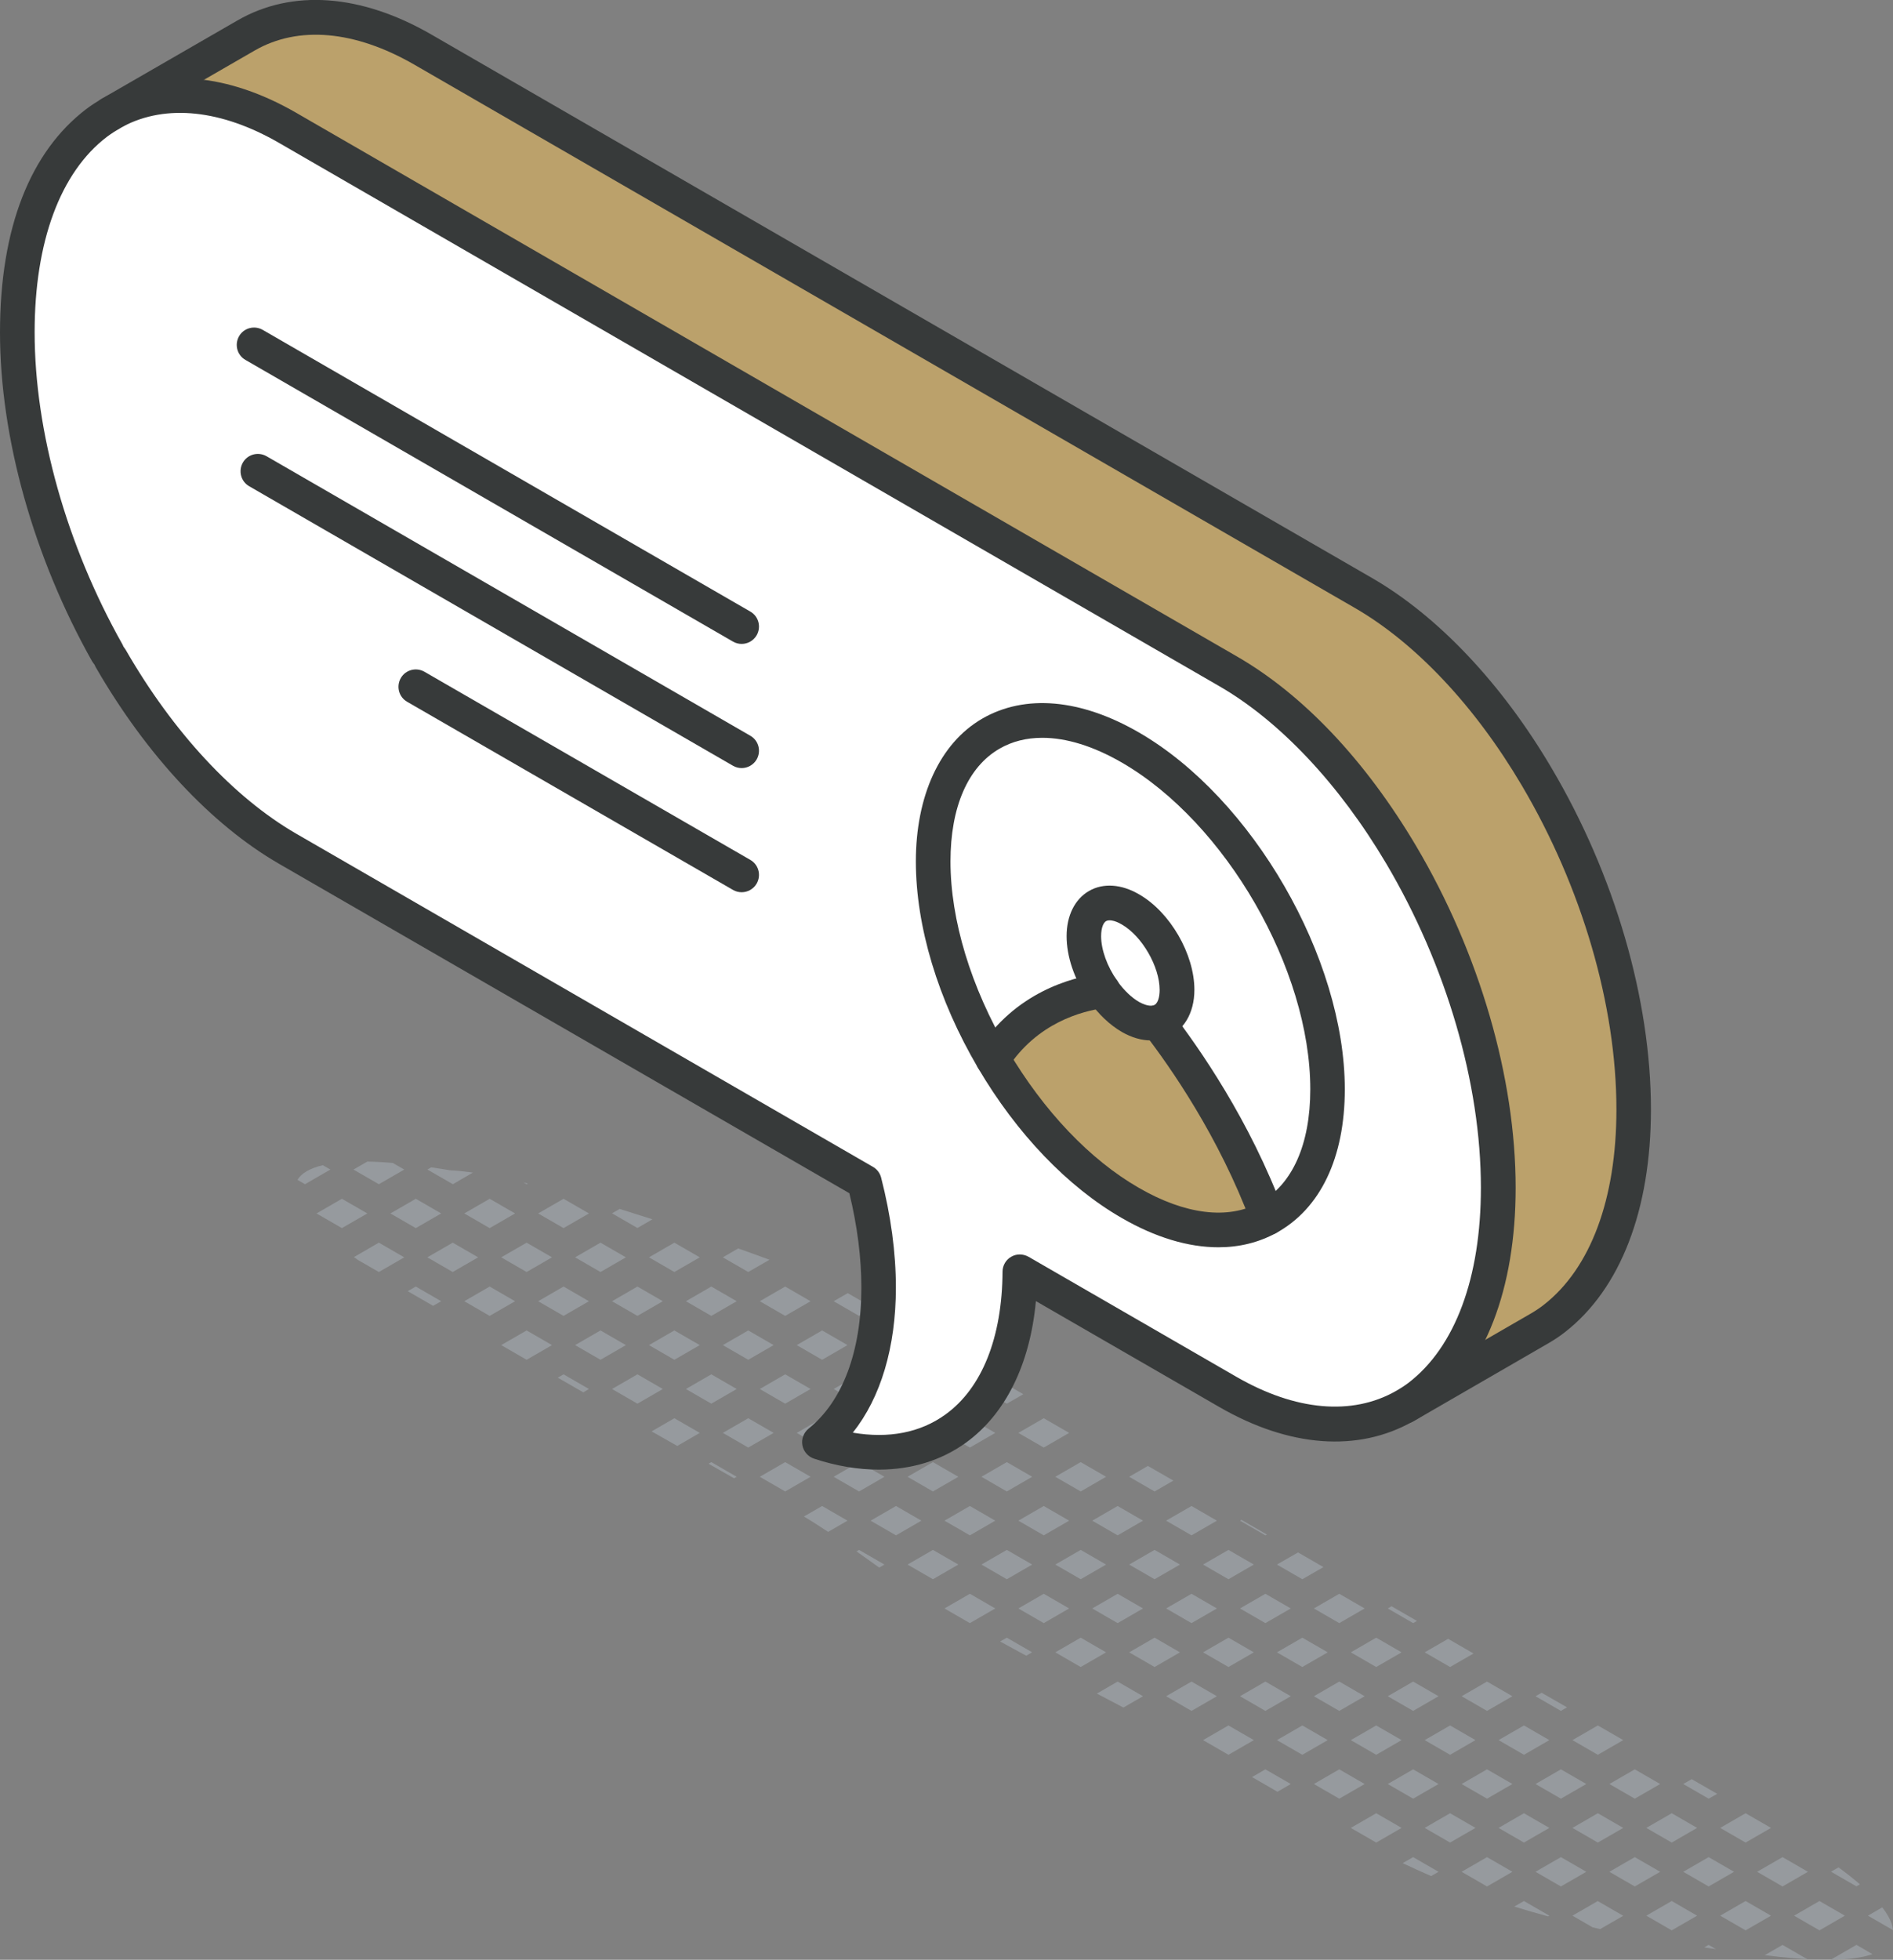 <svg xmlns="http://www.w3.org/2000/svg" id="Layer_2" viewBox="0 0 163.99 169.68"><rect x="0" y="0" width="163.99" height="169.68" fill="#808080" stroke="none"/><defs><style>.cls-1{fill:#fff;}.cls-2{fill:#969a9e;}.cls-3{fill:#bba16b;}.cls-4{fill:#373a3a;}</style></defs><g id="icons"><g><g><path class="cls-2" d="M161.82,165.86l2.17,1.25c-.02-.17-.05-.35-.11-.54-.15-.44-.42-.92-.82-1.43l-1.24,.72Z"></path><path class="cls-2" d="M161.13,163.15c-.54-.47-1.16-.96-1.86-1.47l-.65,.37,2.2,1.27,.31-.18Z"></path><path class="cls-2" d="M160.82,168.39l-2.2,1.27,.03,.02c1.5-.02,2.69-.19,3.56-.49l-1.38-.8Z"></path><polygon class="cls-2" points="154.42 160.79 152.22 162.06 154.42 163.33 156.62 162.06 154.42 160.79"></polygon><path class="cls-2" d="M152.88,169.28c.44,.05,.87,.1,1.32,.15,.85,.09,1.63,.16,2.37,.2l-2.15-1.24-1.54,.89Z"></path><polygon class="cls-2" points="157.62 164.59 155.42 165.86 157.62 167.13 159.82 165.86 157.62 164.59"></polygon><polygon class="cls-2" points="145.82 154.46 148.02 155.73 148.76 155.31 146.55 154.04 145.82 154.46"></polygon><polygon class="cls-2" points="148.02 160.79 145.82 162.06 148.02 163.33 150.22 162.06 148.02 160.79"></polygon><polygon class="cls-2" points="151.22 156.99 149.02 158.26 151.22 159.53 153.42 158.26 151.22 156.99"></polygon><path class="cls-2" d="M147.65,168.61c.33,.05,.66,.1,.99,.14l-.62-.36-.37,.21Z"></path><polygon class="cls-2" points="151.22 164.59 149.02 165.86 151.22 167.13 153.42 165.86 151.22 164.59"></polygon><polygon class="cls-2" points="141.62 153.19 139.42 154.46 141.62 155.73 143.82 154.46 141.62 153.19"></polygon><polygon class="cls-2" points="141.62 160.79 139.42 162.06 141.62 163.33 143.82 162.06 141.62 160.79"></polygon><polygon class="cls-2" points="144.82 156.99 142.62 158.26 144.82 159.53 147.02 158.26 144.82 156.99"></polygon><polygon class="cls-2" points="144.82 164.59 142.62 165.86 144.82 167.13 147.02 165.86 144.82 164.59"></polygon><polygon class="cls-2" points="133.02 146.86 135.22 148.13 135.75 147.82 133.55 146.56 133.02 146.86"></polygon><polygon class="cls-2" points="137.42 154.46 135.22 153.19 133.02 154.46 135.22 155.73 137.42 154.46"></polygon><polygon class="cls-2" points="138.42 149.39 136.22 150.66 138.42 151.93 140.62 150.66 138.42 149.39"></polygon><polygon class="cls-2" points="137.42 162.06 135.22 160.79 133.02 162.06 135.22 163.33 137.42 162.06"></polygon><polygon class="cls-2" points="138.42 156.99 136.22 158.26 138.42 159.53 140.62 158.26 138.42 156.99"></polygon><path class="cls-2" d="M138.42,164.59l-2.2,1.27,1.75,1.01c.22,.05,.43,.1,.65,.15l2-1.15-2.2-1.27Z"></path><polygon class="cls-2" points="128.82 148.13 131.02 146.86 128.82 145.59 126.62 146.86 128.82 148.13"></polygon><polygon class="cls-2" points="128.82 155.73 131.02 154.46 128.82 153.19 126.62 154.46 128.82 155.73"></polygon><polygon class="cls-2" points="129.82 150.66 132.02 151.93 134.22 150.66 132.02 149.39 129.82 150.66"></polygon><polygon class="cls-2" points="128.82 163.33 131.02 162.06 128.82 160.79 126.62 162.06 128.82 163.33"></polygon><polygon class="cls-2" points="132.02 159.53 134.22 158.26 132.02 156.99 129.82 158.26 132.02 159.53"></polygon><path class="cls-2" d="M132.02,164.59l-.84,.48c.97,.3,1.94,.58,2.93,.85l.11-.06-2.2-1.27Z"></path><polygon class="cls-2" points="120.22 139.26 122.42 140.53 122.75 140.34 120.55 139.07 120.22 139.26"></polygon><polygon class="cls-2" points="124.62 146.86 122.42 145.59 120.22 146.86 122.42 148.13 124.62 146.86"></polygon><polygon class="cls-2" points="127.65 143.16 125.45 141.89 123.42 143.06 125.62 144.33 127.65 143.16"></polygon><polygon class="cls-2" points="122.42 155.73 124.62 154.46 122.42 153.19 120.22 154.46 122.42 155.73"></polygon><polygon class="cls-2" points="125.62 151.93 127.82 150.66 125.62 149.39 123.42 150.66 125.62 151.93"></polygon><path class="cls-2" d="M124.62,162.06l-2.2-1.27-.91,.52c.82,.39,1.64,.76,2.47,1.12l.64-.37Z"></path><polygon class="cls-2" points="125.62 159.53 127.82 158.26 125.62 156.99 123.42 158.26 125.62 159.53"></polygon><polygon class="cls-2" points="118.22 139.26 116.02 137.99 113.82 139.26 116.02 140.53 118.22 139.26"></polygon><polygon class="cls-2" points="116.02 148.13 118.22 146.86 116.02 145.59 113.82 146.86 116.02 148.13"></polygon><polygon class="cls-2" points="119.22 144.33 121.42 143.06 119.22 141.79 117.02 143.06 119.22 144.33"></polygon><polygon class="cls-2" points="118.22 154.46 116.02 153.19 113.82 154.46 116.02 155.73 118.22 154.46"></polygon><polygon class="cls-2" points="121.42 150.66 119.22 149.39 117.02 150.66 119.22 151.93 121.42 150.66"></polygon><polygon class="cls-2" points="119.22 159.53 121.42 158.26 119.22 156.99 117.02 158.26 119.22 159.53"></polygon><polygon class="cls-2" points="109.75 132.86 107.55 131.59 107.42 131.66 109.62 132.93 109.75 132.86"></polygon><polygon class="cls-2" points="109.62 140.53 111.82 139.26 109.62 137.99 107.42 139.26 109.62 140.53"></polygon><polygon class="cls-2" points="114.65 135.68 112.45 134.41 110.62 135.46 112.82 136.73 114.65 135.68"></polygon><polygon class="cls-2" points="111.82 146.86 109.62 145.59 107.42 146.86 109.62 148.13 111.82 146.86"></polygon><polygon class="cls-2" points="115.02 143.06 112.82 141.79 110.62 143.06 112.82 144.33 115.02 143.06"></polygon><path class="cls-2" d="M110.67,155.13l1.15-.67-2.2-1.27-1.16,.67c.74,.41,1.47,.85,2.2,1.27Z"></path><polygon class="cls-2" points="112.82 151.93 115.02 150.66 112.82 149.39 110.62 150.66 112.82 151.93"></polygon><polygon class="cls-2" points="105.42 131.66 103.22 130.39 101.02 131.66 103.22 132.93 105.42 131.66"></polygon><polygon class="cls-2" points="105.42 139.26 103.22 137.99 101.02 139.26 103.22 140.53 105.42 139.26"></polygon><polygon class="cls-2" points="108.62 135.46 106.42 134.19 104.22 135.46 106.42 136.73 108.62 135.46"></polygon><polygon class="cls-2" points="103.22 148.13 105.42 146.86 103.22 145.59 101.02 146.86 103.22 148.13"></polygon><polygon class="cls-2" points="106.42 144.33 108.62 143.06 106.42 141.79 104.22 143.06 106.42 144.33"></polygon><polygon class="cls-2" points="106.42 151.93 108.62 150.66 106.42 149.39 104.22 150.66 106.42 151.93"></polygon><polygon class="cls-2" points="96.82 132.93 99.02 131.66 96.82 130.39 94.62 131.66 96.82 132.93"></polygon><polygon class="cls-2" points="101.65 128.19 99.44 126.92 97.82 127.86 100.02 129.13 101.65 128.19"></polygon><polygon class="cls-2" points="99.02 139.26 96.82 137.99 94.62 139.26 96.82 140.53 99.02 139.26"></polygon><polygon class="cls-2" points="102.22 135.46 100.02 134.19 97.82 135.46 100.02 136.73 102.22 135.46"></polygon><polygon class="cls-2" points="97.32 147.84 99.02 146.86 96.82 145.59 95.02 146.63 97.32 147.84"></polygon><polygon class="cls-2" points="102.22 143.06 100.02 141.79 97.82 143.06 100.02 144.33 102.22 143.06"></polygon><polygon class="cls-2" points="92.62 124.06 90.42 122.79 88.22 124.06 90.42 125.33 92.62 124.06"></polygon><polygon class="cls-2" points="92.62 131.66 90.42 130.39 88.22 131.66 90.42 132.93 92.62 131.66"></polygon><polygon class="cls-2" points="95.82 127.86 93.62 126.59 91.42 127.86 93.62 129.13 95.82 127.86"></polygon><polygon class="cls-2" points="90.42 140.53 92.62 139.26 90.42 137.99 88.22 139.26 90.42 140.53"></polygon><polygon class="cls-2" points="93.62 136.73 95.82 135.46 93.62 134.19 91.42 135.46 93.62 136.73"></polygon><polygon class="cls-2" points="95.82 143.06 93.62 141.79 91.42 143.06 93.62 144.33 95.82 143.06"></polygon><polygon class="cls-2" points="86.22 124.06 84.02 122.79 81.82 124.06 84.02 125.33 86.22 124.06"></polygon><polygon class="cls-2" points="88.65 120.71 86.44 119.44 85.02 120.26 87.22 121.53 88.65 120.71"></polygon><polygon class="cls-2" points="86.22 131.66 84.02 130.39 81.82 131.66 84.02 132.93 86.22 131.66"></polygon><polygon class="cls-2" points="89.42 127.86 87.22 126.59 85.02 127.86 87.22 129.13 89.42 127.86"></polygon><polygon class="cls-2" points="84.02 140.53 86.22 139.26 84.02 137.99 81.82 139.26 84.02 140.53"></polygon><polygon class="cls-2" points="89.42 135.46 87.22 134.19 85.02 135.46 87.22 136.73 89.42 135.46"></polygon><path class="cls-2" d="M89.42,143.06l-2.2-1.27-.58,.33c.75,.41,1.51,.83,2.26,1.23l.52-.3Z"></path><polygon class="cls-2" points="79.82 116.46 77.62 115.19 75.42 116.46 77.62 117.73 79.82 116.46"></polygon><polygon class="cls-2" points="79.82 124.06 77.62 122.79 75.42 124.06 77.62 125.33 79.82 124.06"></polygon><polygon class="cls-2" points="83.02 120.26 80.82 118.99 78.62 120.26 80.82 121.53 83.02 120.26"></polygon><polygon class="cls-2" points="77.62 130.39 75.42 131.66 77.62 132.93 79.82 131.66 77.62 130.39"></polygon><polygon class="cls-2" points="83.02 127.86 80.82 126.59 78.62 127.86 80.82 129.13 83.02 127.86"></polygon><polygon class="cls-2" points="83.02 135.46 80.82 134.19 78.62 135.46 80.82 136.73 83.02 135.46"></polygon><polygon class="cls-2" points="73.42 116.46 71.22 115.19 69.02 116.46 71.22 117.73 73.42 116.46"></polygon><polygon class="cls-2" points="75.64 113.23 73.44 111.96 72.22 112.66 74.42 113.93 75.64 113.23"></polygon><polygon class="cls-2" points="73.42 124.06 71.22 122.79 69.02 124.06 71.22 125.33 73.42 124.06"></polygon><polygon class="cls-2" points="76.62 120.26 74.42 118.99 72.22 120.26 74.42 121.53 76.62 120.26"></polygon><path class="cls-2" d="M74.2,134.32c.66,.47,1.32,.94,1.97,1.4l.45-.26-2.2-1.27-.22,.13Z"></path><path class="cls-2" d="M69.64,131.3c.68,.4,1.38,.85,2.1,1.33l1.68-.97-2.2-1.27-1.58,.91Z"></path><polygon class="cls-2" points="76.62 127.86 74.42 126.59 72.22 127.86 74.42 129.13 76.62 127.86"></polygon><path class="cls-2" d="M66.66,109.07c-.84-.31-1.75-.64-2.71-.98l-1.33,.77,2.2,1.27,1.84-1.06Z"></path><polygon class="cls-2" points="67.02 116.46 64.82 115.19 62.62 116.46 64.82 117.73 67.02 116.46"></polygon><polygon class="cls-2" points="70.22 112.66 68.02 111.39 65.82 112.66 68.02 113.93 70.22 112.66"></polygon><polygon class="cls-2" points="64.82 122.79 62.62 124.06 64.82 125.33 67.02 124.06 64.82 122.79"></polygon><polygon class="cls-2" points="70.22 120.26 68.02 118.99 65.82 120.26 68.02 121.53 70.22 120.26"></polygon><polygon class="cls-2" points="68.02 126.59 65.82 127.86 68.02 129.13 70.22 127.86 68.02 126.59"></polygon><polygon class="cls-2" points="58.42 110.13 60.62 108.86 58.42 107.59 56.22 108.86 58.42 110.13"></polygon><polygon class="cls-2" points="60.62 116.46 58.42 115.19 56.22 116.46 58.42 117.73 60.62 116.46"></polygon><polygon class="cls-2" points="61.62 113.93 63.82 112.66 61.62 111.39 59.42 112.66 61.62 113.93"></polygon><polygon class="cls-2" points="56.45 123.93 58.67 125.19 60.62 124.06 58.42 122.79 56.45 123.93"></polygon><polygon class="cls-2" points="63.82 120.26 61.62 118.99 59.42 120.26 61.62 121.53 63.82 120.26"></polygon><polygon class="cls-2" points="61.38 126.73 63.59 127.99 63.82 127.86 61.62 126.59 61.38 126.73"></polygon><polygon class="cls-2" points="52.02 110.13 54.22 108.86 52.02 107.59 49.82 108.86 52.02 110.13"></polygon><path class="cls-2" d="M56.53,105.57c-.94-.3-1.9-.6-2.85-.9l-.66,.38,2.2,1.27,1.31-.76Z"></path><polygon class="cls-2" points="55.22 118.99 53.02 120.26 55.22 121.53 57.42 120.26 55.22 118.99"></polygon><polygon class="cls-2" points="52.02 115.19 49.82 116.46 52.02 117.73 54.22 116.46 52.02 115.19"></polygon><polygon class="cls-2" points="53.02 112.66 55.22 113.93 57.42 112.66 55.22 111.39 53.02 112.66"></polygon><path class="cls-2" d="M45.73,102.47c-.13-.03-.25-.06-.38-.09l.27,.15,.11-.06Z"></path><polygon class="cls-2" points="43.42 108.86 45.62 110.13 47.82 108.86 45.62 107.59 43.42 108.86"></polygon><polygon class="cls-2" points="51.02 105.06 48.82 103.79 46.62 105.06 48.82 106.33 51.02 105.06"></polygon><polygon class="cls-2" points="48.32 119.28 50.53 120.55 51.02 120.26 48.82 118.99 48.32 119.28"></polygon><polygon class="cls-2" points="43.42 116.46 45.62 117.73 47.82 116.46 45.62 115.19 43.42 116.46"></polygon><polygon class="cls-2" points="51.02 112.66 48.82 111.39 46.62 112.66 48.82 113.93 51.02 112.66"></polygon><path class="cls-2" d="M40.97,101.52c-.73-.1-1.4-.17-2-.2-.55-.09-1.09-.18-1.62-.25l-.32,.19,2.2,1.27,1.74-1.01Z"></path><polygon class="cls-2" points="39.22 107.59 37.02 108.86 39.22 110.13 41.42 108.86 39.22 107.59"></polygon><polygon class="cls-2" points="42.42 106.33 44.62 105.06 42.42 103.79 40.22 105.06 42.42 106.33"></polygon><polygon class="cls-2" points="42.42 111.39 40.22 112.66 42.42 113.93 44.62 112.66 42.42 111.39"></polygon><path class="cls-2" d="M35.02,101.26l-.99-.57c-.79-.07-1.53-.11-2.21-.12l-1.2,.69,2.2,1.27,2.2-1.27Z"></path><path class="cls-2" d="M30.66,108.84c.12,.09,.25,.17,.37,.26l1.79,1.03,2.2-1.27-2.2-1.27-2.16,1.25Z"></path><polygon class="cls-2" points="36.02 106.33 38.22 105.06 36.02 103.79 33.82 105.06 36.02 106.33"></polygon><polygon class="cls-2" points="35.32 111.79 37.52 113.06 38.22 112.66 36.02 111.39 35.32 111.79"></polygon><polygon class="cls-2" points="29.62 103.79 27.42 105.06 29.62 106.33 31.82 105.06 29.62 103.79"></polygon><path class="cls-2" d="M27.97,100.88c-1.13,.27-1.86,.7-2.2,1.27l.65,.38,2.2-1.27-.66-.38Z"></path></g><g id="speech_bubble_avatar"><g><path class="cls-3" d="M141.52,96.06c0,8.62-2.67,14.83-6.86,18.09-.4,.31-.81,.59-1.25,.84l-11.72,6.77-.02-.02c.44-.24,.86-.51,1.26-.83,4.21-3.22,6.86-9.47,6.86-18.09,0-9.62-3.27-20.12-8.41-28.82-4.06-6.86-9.29-12.6-15.01-15.89L24.9,11.06c-5.66-3.27-10.87-3.57-14.91-1.44L21.32,3.07c4.09-2.36,9.45-2.15,15.31,1.22L118.12,51.35c5.7,3.3,10.94,9.03,14.99,15.89,5.15,8.7,8.41,19.2,8.41,28.82Z"></path><path class="cls-1" d="M129.8,102.84c0,8.62-2.66,14.87-6.86,18.09-.41,.31-.83,.58-1.26,.83-4.12,2.33-9.45,2.14-15.29-1.23l-18.01-10.4c-.06,12.13-7.48,17.98-17.38,14.75,3.21-2.57,5.13-7.16,5.13-13.38,0-2.96-.44-6.05-1.23-9.15l-49.97-28.85c-5.85-3.39-11.21-9.35-15.31-16.45l-.32-.54C4.49,48.01,1.5,38,1.5,28.78c0-8.62,2.63-14.9,6.86-18.12,.39-.3,.8-.56,1.22-.81l.41-.23c4.05-2.12,9.26-1.82,14.91,1.44L106.38,58.12c5.72,3.3,10.94,9.03,15.01,15.89,5.15,8.7,8.41,19.2,8.41,28.82Zm-19.97,2.6c3.19-1.75,5.18-5.6,5.18-11.14,0-10.91-7.65-24.14-17.08-29.59-9.44-5.45-17.08-1.04-17.08,9.86,0,5.54,1.97,11.68,5.18,17.11,3.07,5.24,7.27,9.8,11.9,12.46,4.64,2.68,8.84,2.96,11.91,1.29Z"></path><path class="cls-1" d="M115,94.3c0,5.54-1.98,9.39-5.18,11.14-2.83-7.62-7.04-13.73-9.53-16.93h0c.99-.29,1.66-1.26,1.66-2.8,0-2.56-1.82-5.7-4.03-6.97-2.21-1.29-4.03-.26-4.03,2.32,0,1.54,.65,3.28,1.66,4.7v.02c-2.48,.33-6.71,1.57-9.53,5.91-3.21-5.43-5.18-11.57-5.18-17.11,0-10.9,7.65-15.31,17.08-9.86,9.44,5.45,17.08,18.68,17.08,29.59Z"></path><path class="cls-3" d="M109.83,105.44c-3.07,1.67-7.27,1.38-11.91-1.29-4.64-2.66-8.83-7.22-11.9-12.46,2.81-4.35,7.04-5.58,9.53-5.91,.69,.96,1.51,1.76,2.38,2.27,.89,.5,1.69,.63,2.38,.47,2.48,3.21,6.7,9.32,9.53,16.93Z"></path><path class="cls-1" d="M97.92,78.74c2.21,1.26,4.03,4.41,4.03,6.97,0,1.54-.66,2.51-1.66,2.78h0c-.69,.18-1.49,.05-2.38-.45-.87-.51-1.69-1.31-2.38-2.27v-.02c-1.01-1.41-1.66-3.16-1.66-4.7,0-2.57,1.82-3.61,4.03-2.32Z"></path></g><g><path class="cls-4" d="M76.13,127.24c-1.79,0-3.68-.31-5.61-.95-.52-.17-.91-.62-1.01-1.16-.1-.54,.11-1.09,.54-1.44,2.95-2.37,4.57-6.7,4.57-12.21,0-2.58-.35-5.33-1.04-8.17l-49.42-28.53c-5.86-3.39-11.49-9.43-15.86-17-.41-.72-.17-1.63,.55-2.05,.72-.41,1.63-.17,2.05,.55,4.1,7.12,9.35,12.77,14.76,15.9l49.97,28.85c.35,.2,.6,.54,.7,.92,.85,3.31,1.28,6.51,1.28,9.52,0,5.17-1.31,9.53-3.73,12.57,3.11,.53,5.85,0,8.02-1.57,3.17-2.28,4.92-6.68,4.95-12.37,0-.53,.29-1.03,.75-1.29,.46-.27,1.03-.26,1.5,0l18.02,10.4c5.1,2.94,10,3.38,13.8,1.23,.42-.24,.77-.47,1.09-.71,4.05-3.1,6.28-9.1,6.28-16.9,0-9.02-2.99-19.25-8.2-28.06-4.07-6.87-9.21-12.33-14.46-15.36L24.15,12.36c-4.96-2.86-9.75-3.37-13.47-1.42-.73,.39-1.64,.1-2.02-.63-.38-.73-.1-1.64,.63-2.02,4.66-2.45,10.48-1.92,16.36,1.47L107.13,56.82c5.78,3.33,11.15,9.01,15.55,16.43,5.48,9.26,8.62,20.05,8.62,29.59,0,8.75-2.65,15.6-7.45,19.28-.43,.33-.9,.64-1.44,.94-4.76,2.7-10.72,2.26-16.78-1.24l-15.89-9.17c-.51,5.48-2.63,9.78-6.08,12.27-2.14,1.54-4.72,2.32-7.54,2.32Z"></path><path class="cls-4" d="M9.28,58c-.52,0-1.03-.27-1.31-.76C2.91,48.25,0,37.88,0,28.78S2.65,13.13,7.45,9.46c.46-.35,.92-.64,1.35-.9,.71-.43,1.63-.2,2.06,.5s.2,1.63-.5,2.06c-.36,.22-.74,.46-1.09,.72-4.05,3.08-6.27,9.1-6.27,16.93,0,8.6,2.77,18.43,7.59,26.99,.41,.72,.15,1.64-.57,2.04-.23,.13-.49,.19-.74,.19Z"></path><path class="cls-4" d="M105.55,107.99c-2.61,0-5.46-.85-8.38-2.54-4.68-2.69-9.1-7.3-12.45-13-3.47-5.9-5.38-12.25-5.38-17.87s2.04-10.21,5.75-12.36c3.71-2.14,8.53-1.72,13.58,1.2,9.83,5.68,17.83,19.53,17.83,30.89,0,5.93-2.12,10.36-5.96,12.45h0c-1.51,.82-3.19,1.23-4.99,1.23Zm-15.26-44.11c-1.37,0-2.61,.31-3.7,.94-2.74,1.58-4.25,5.05-4.25,9.76,0,5.09,1.77,10.9,4.97,16.35,3.09,5.25,7.12,9.49,11.36,11.92,4,2.31,7.71,2.77,10.44,1.28,2.84-1.55,4.4-5.04,4.4-9.82,0-10.4-7.33-23.09-16.33-28.29-2.46-1.42-4.8-2.14-6.88-2.14Z"></path><path class="cls-4" d="M99.71,90.08c-.81,0-1.66-.24-2.52-.73-1.05-.61-2.03-1.54-2.86-2.71-.03-.05-.07-.1-.09-.15-1.17-1.7-1.84-3.67-1.84-5.44s.71-3.2,1.94-3.91c1.23-.71,2.82-.6,4.35,.3,2.67,1.53,4.78,5.16,4.78,8.26,0,2.04-.96,3.61-2.52,4.16-.09,.04-.19,.08-.29,.1-.31,.07-.62,.11-.94,.11Zm-2.87-5.07c.57,.77,1.2,1.37,1.84,1.74,.3,.17,.75,.36,1.15,.32l.08-.02c.41-.11,.55-.76,.55-1.34,0-2.02-1.53-4.67-3.28-5.67-.68-.4-1.15-.41-1.36-.29-.21,.12-.43,.53-.43,1.31,0,1.17,.53,2.63,1.38,3.83,.03,.04,.05,.08,.08,.12Z"></path><path class="cls-4" d="M86.01,93.18c-.28,0-.56-.08-.81-.24-.7-.45-.89-1.38-.44-2.07,3.19-4.93,8-6.24,10.59-6.59,.82-.1,1.58,.47,1.69,1.29,.11,.82-.47,1.58-1.29,1.69-2.07,.28-5.93,1.32-8.47,5.24-.29,.44-.77,.69-1.26,.69Z"></path><path class="cls-4" d="M109.82,106.94c-.61,0-1.18-.37-1.41-.98-2.81-7.56-7.04-13.6-9.31-16.54-.51-.66-.39-1.6,.27-2.1s1.6-.39,2.1,.27c2.37,3.07,6.8,9.39,9.75,17.33,.29,.78-.11,1.64-.88,1.93-.17,.06-.35,.09-.52,.09Z"></path><path class="cls-4" d="M64.25,55.75c-.25,0-.51-.06-.75-.2L21.26,31.16c-.72-.41-.96-1.33-.55-2.05,.41-.72,1.33-.96,2.05-.55l42.24,24.39c.72,.41,.96,1.33,.55,2.05-.28,.48-.78,.75-1.3,.75Z"></path><path class="cls-4" d="M64.25,66.5c-.25,0-.51-.06-.75-.2L21.59,42.1c-.72-.41-.96-1.33-.55-2.05,.41-.72,1.33-.96,2.05-.55l41.91,24.2c.72,.41,.96,1.33,.55,2.05-.28,.48-.78,.75-1.3,.75Z"></path><path class="cls-4" d="M64.25,77.25c-.25,0-.51-.06-.75-.2l-28.23-16.29c-.72-.41-.96-1.33-.55-2.05,.41-.72,1.33-.96,2.05-.55l28.23,16.29c.72,.41,.96,1.33,.55,2.05-.28,.48-.78,.75-1.3,.75Z"></path><path class="cls-4" d="M121.69,123.27c-.52,0-1.02-.27-1.3-.75-.41-.72-.17-1.63,.55-2.05l11.72-6.77c.39-.23,.75-.47,1.08-.73,4.05-3.16,6.29-9.16,6.29-16.91,0-9.02-2.99-19.25-8.2-28.06-4.05-6.86-9.18-12.31-14.45-15.36L35.88,5.59c-5.14-2.96-10.04-3.39-13.81-1.22l-11.74,6.77c-.72,.42-1.63,.17-2.05-.55-.41-.72-.17-1.63,.55-2.05L20.57,1.77c4.73-2.73,10.7-2.3,16.8,1.22L118.87,50.05c5.71,3.3,11.23,9.14,15.53,16.43,5.48,9.26,8.62,20.04,8.62,29.58,0,8.69-2.64,15.53-7.44,19.27-.43,.34-.9,.65-1.41,.95l-11.73,6.78c-.24,.14-.49,.2-.75,.2Z"></path></g></g></g></g></svg>